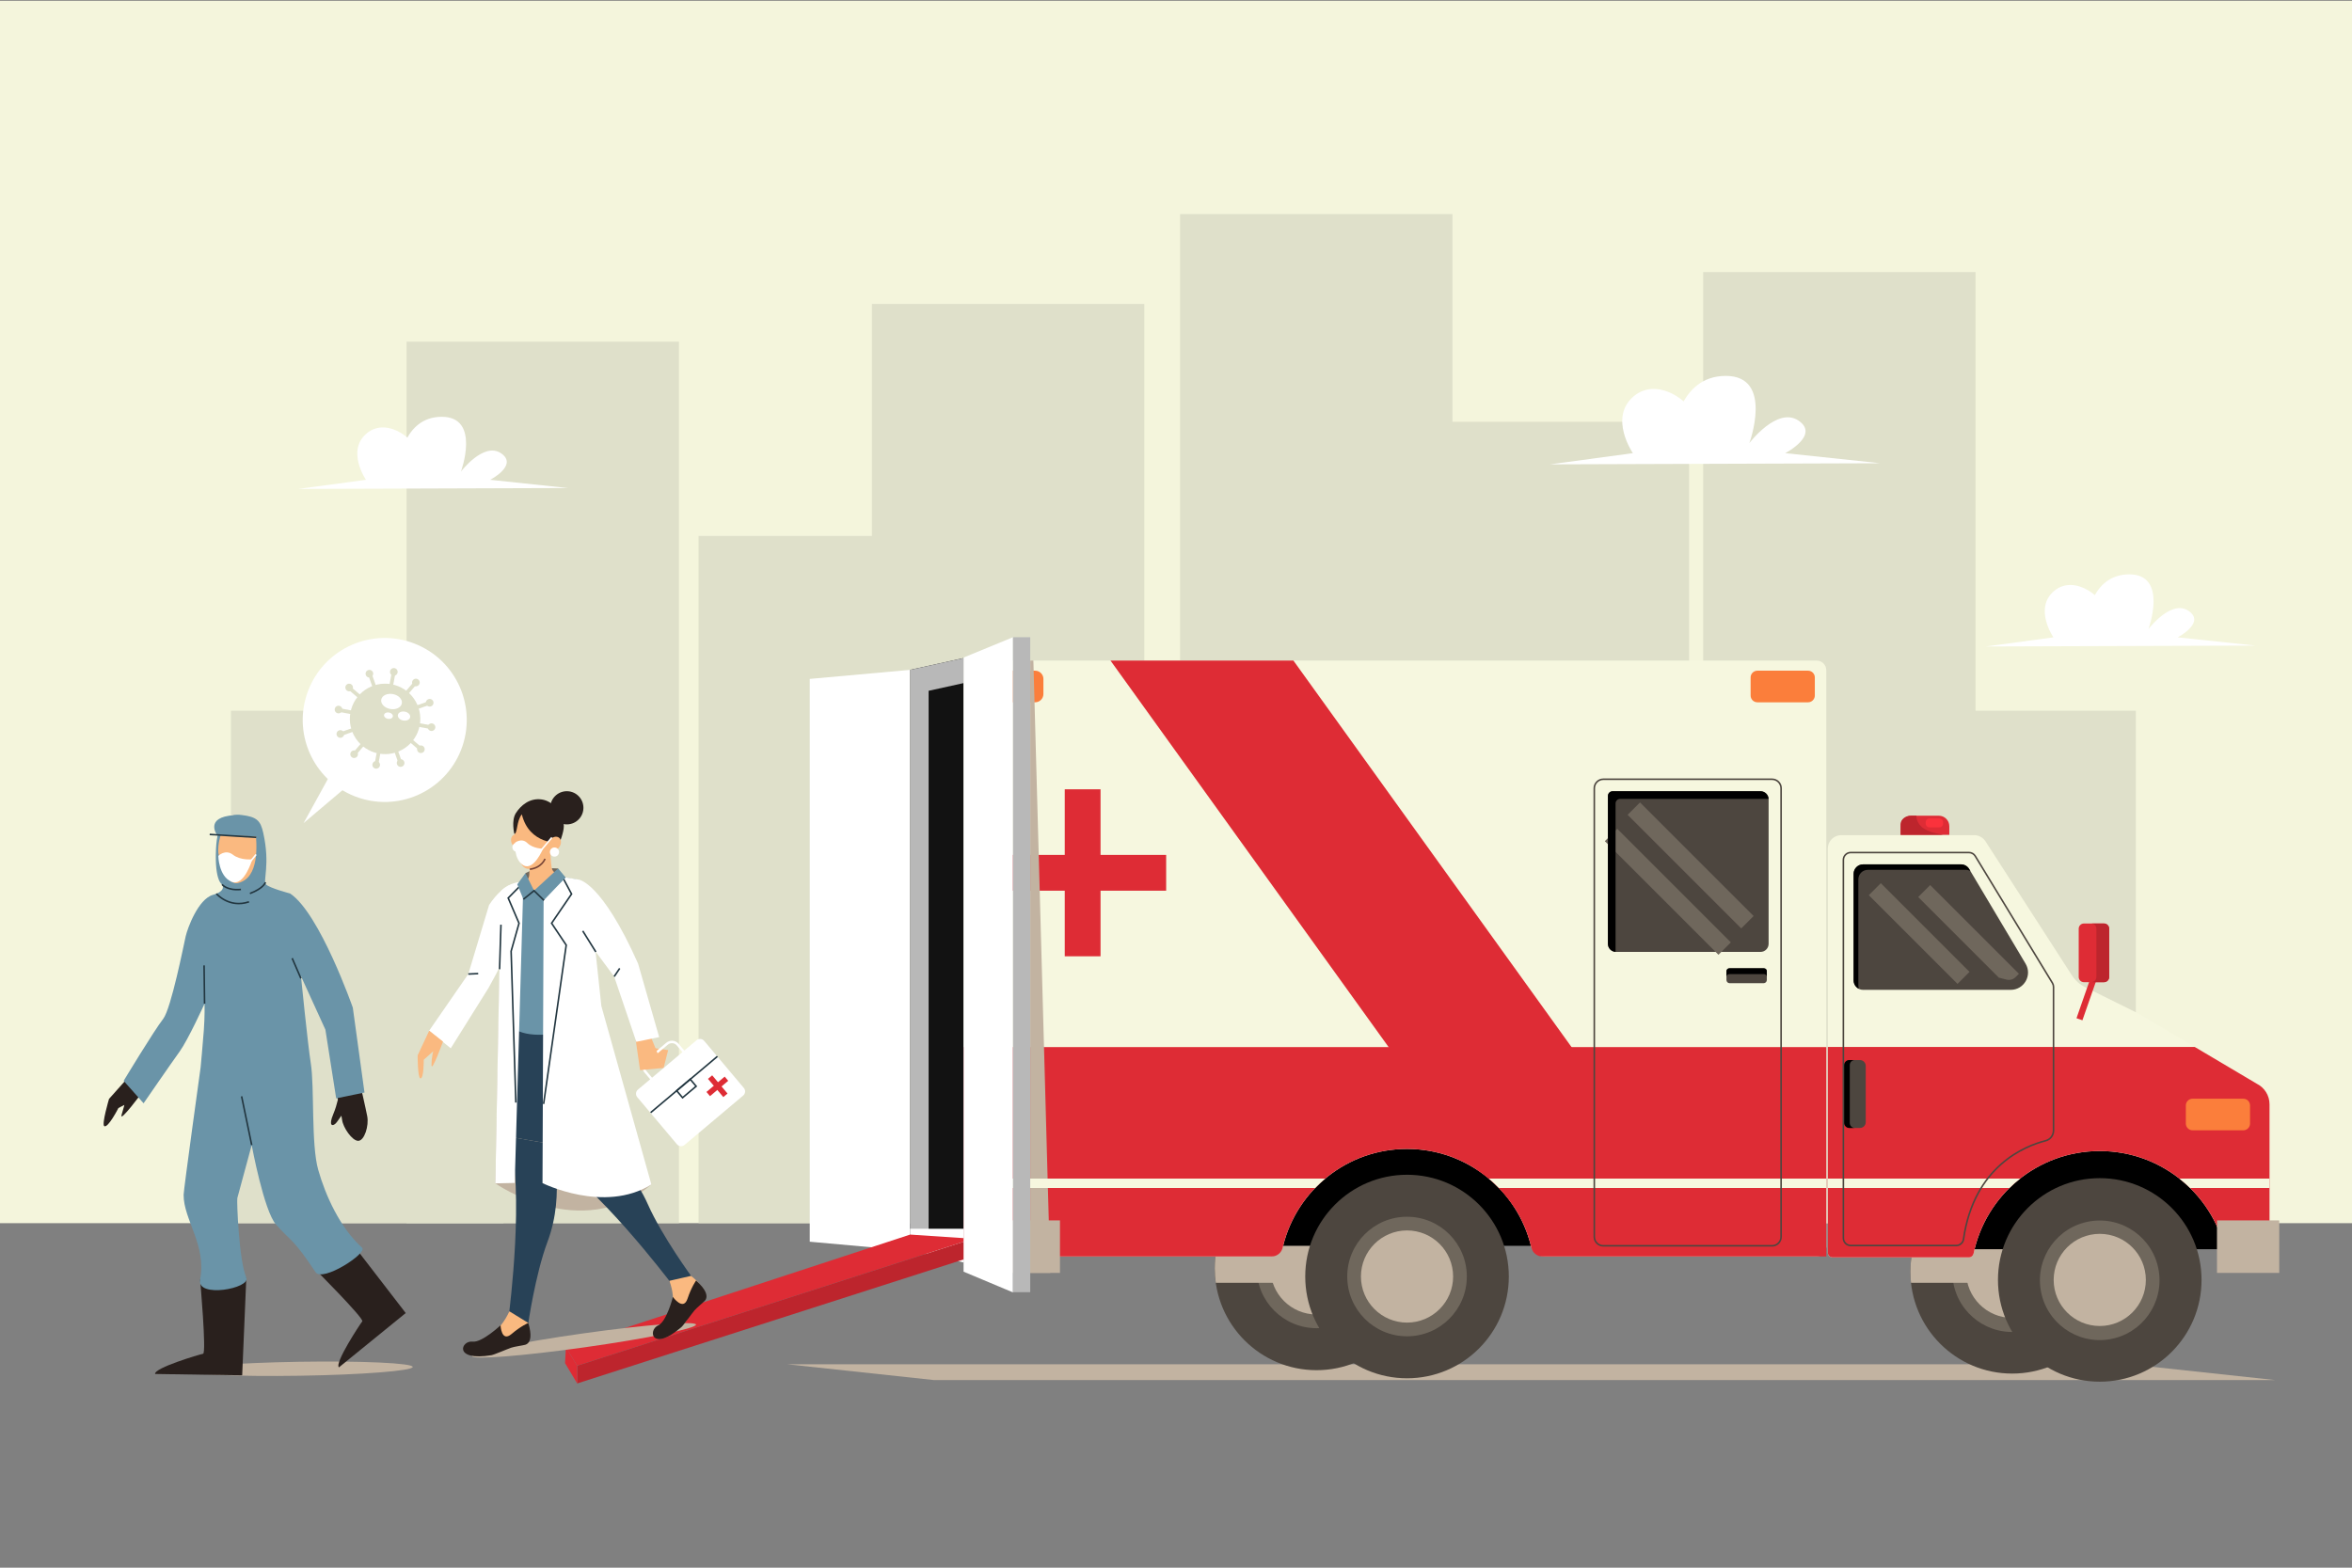 <?xml version="1.0" encoding="utf-8"?>
<!-- Generator: Adobe Illustrator 27.5.0, SVG Export Plug-In . SVG Version: 6.00 Build 0)  -->
<svg version="1.1" xmlns="http://www.w3.org/2000/svg" xmlns:xlink="http://www.w3.org/1999/xlink" x="0px" y="0px"
	 viewBox="0 0 750 500" style="enable-background:new 0 0 750 500;" xml:space="preserve">
<rect x="0" y="0" width="750" height="500" fill="#808080" stroke="none"/>
<g id="BACKGROUND">
	<rect y="0.24" style="fill:#F4F5DC;" width="750" height="389.88"/>
	<g>
		<rect x="543.103" y="86.777" style="fill:#DFE0CA;" width="86.857" height="303.343"/>
		<rect x="594.213" y="226.68" style="fill:#DFE0CA;" width="86.857" height="163.44"/>
		<rect x="73.653" y="226.68" style="fill:#DFE0CA;" width="86.857" height="163.44"/>
		<rect x="451.745" y="134.52" style="fill:#DFE0CA;" width="86.857" height="255.6"/>
		<rect x="376.294" y="68.28" style="fill:#DFE0CA;" width="86.857" height="321.84"/>
		<rect x="278.032" y="96.95" style="fill:#DFE0CA;" width="86.857" height="293.17"/>
		<rect x="129.647" y="108.972" style="fill:#DFE0CA;" width="86.857" height="281.148"/>
		<rect x="222.76" y="170.936" style="fill:#DFE0CA;" width="86.857" height="219.184"/>
	</g>
</g>
<g id="OBJECTS">
	<g>
		<g>
			
				<ellipse transform="matrix(1 -0.016 0.016 1 -7.084 1.613)" style="fill:#C2B3A1;" cx="95.63" cy="436.47" rx="36.076" ry="2.229"/>
		</g>
		<path style="fill:#29201D;" d="M117.098,355.987c-0.604-3.078-2.266-10.26-2.266-10.26l-6.018,1.87
			c-0.233-0.307-0.387-0.502-0.387-0.502s-0.029,0.242-0.092,0.65l-1.209,0.376c0,0,0.278,1.115,0.626,2.591
			c-0.333,1.401-0.806,3.036-1.462,4.591c-1.624,3.848-0.257,4.018,0.769,2.992c0.516-0.516,1.098-1.529,1.808-2.463
			c0.098,0.521,0.177,0.989,0.223,1.352c0.302,2.394,3.173,6.669,5.137,6.669C116.191,363.853,117.702,359.065,117.098,355.987z"/>
		<path style="fill:#29201D;" d="M99.601,403.935c0,0,16.638,16.62,15.919,17.505s-8.964,13.421-7.434,14.663l21.293-17.32
			l-19.041-24.706L99.601,403.935z"/>
		<path style="fill:#29201D;" d="M63.813,408.128c0,0,2.078,23.427,0.944,23.642c-1.133,0.215-15.677,4.514-15.299,6.448
			l27.766,0.43l1.322-31.165L63.813,408.128z"/>
		<path style="fill:#29201D;" d="M41.674,342.739l-6.909,7.747c0,0-2.441,8.217-1.504,8.697c1.229,0.631,4.499-5.784,4.499-5.784
			l1.89-0.99c0,0-0.002,0.224-0.877,3.148c-0.875,2.923,6.745-7.355,6.745-7.355L41.674,342.739z"/>
		<path style="fill:#6A94A8;" d="M70.808,282.073c0,0,1.612,2.042-2.901,3.331c-4.711,1.346-8.092,10.578-8.705,13.254
			c-0.56,2.446-4.623,23.025-7.164,26.293c-3.009,3.869-12.609,19.773-12.609,19.773l6.359,7.164c0,0,8.782-12.755,11.5-16.518
			c2.718-3.764,7.945-15.264,7.945-15.264s0.094,3.985-0.228,8.391c-0.304,4.155-1.026,11.891-1.026,11.891
			s-5.406,38.974-5.422,40.659c-0.072,7.952,7.394,16.096,5.255,27.081c-1.172,6.018,16.237,2.794,14.733-0.645
			c-2.37-5.418-3.075-24.525-2.866-25.362c0.209-0.836,4.585-16.908,4.585-16.908s3.894,21.019,7.759,25.356
			c4.921,5.522,5.501,4.455,12.577,15.152c2.231,3.373,16.739-6.083,14.867-7.773c-7.027-6.344-11.697-16.7-13.997-24.854
			c-2.3-8.155-1.146-26.221-2.365-33.961c-0.98-6.227-3.136-27.809-3.136-27.809l7.794,17.066l3.439,21.923l9.027-1.863
			l-3.725-27.081c0,0-10.531-30.09-19.988-36.395c0,0-6.52-1.719-7.666-2.866c-1.146-1.146,1.433-6.161-0.931-16.585
			c-0.849-3.745-2.006-5.015-6.878-5.588c-4.872-0.573-7.789,2.508-8.167,10.854C68.408,281.07,70.808,282.073,70.808,282.073z"/>
		<path style="fill:#FAB980;" d="M69.617,271.983c0,0,1.98,10.705,6.336,9.636c6.742-1.654,6.016-11.862,5.494-17.062
			c-0.249-2.482-2.524-3.569-5.087-3.905C72.375,260.131,69.268,266.67,69.617,271.983z"/>
		<g>
			<path style="fill:#FFFFFF;" d="M69.617,272.974c0,0,2.233-2.253,4.663-0.365c2.43,1.888,6.168,1.466,6.168,1.466
				s-2.565,8.887-6.657,7.133C69.7,279.454,69.617,272.974,69.617,272.974z"/>
			
				<line style="fill:none;stroke:#FFFFFF;stroke-width:0.5;stroke-miterlimit:10;" x1="81.662" y1="272.533" x2="79.337" y2="275.415"/>
		</g>
		<path style="fill:#6A94A8;" d="M69.25,266.383l14.346,0.43c0,0-1.874-7.241-8.812-6.824
			C64.951,260.58,69.25,266.383,69.25,266.383z"/>
		
			<line style="fill:none;stroke:#223640;stroke-width:0.5;stroke-miterlimit:10;" x1="65.233" y1="320.106" x2="65.076" y2="307.9"/>
		
			<line style="fill:none;stroke:#223640;stroke-width:0.5;stroke-miterlimit:10;" x1="95.954" y1="312.056" x2="93.16" y2="305.608"/>
		
			<line style="fill:none;stroke:#223640;stroke-width:0.5;stroke-miterlimit:10;" x1="80.265" y1="365.214" x2="77.041" y2="349.668"/>
		<path style="fill:none;stroke:#223640;stroke-width:0.5;stroke-miterlimit:10;" d="M70.808,282.073c0,0,1.505,2.042,6.018,1.612"
			/>
		<path style="fill:none;stroke:#223640;stroke-width:0.5;stroke-miterlimit:10;" d="M84.635,281.392c0,0-0.43,1.863-4.943,3.582"/>
		<path style="fill:none;stroke:#223640;stroke-width:0.5;stroke-miterlimit:10;" d="M69.017,285.046c0,0,4.012,4.728,10.388,2.579"
			/>
		
			<line style="fill:none;stroke:#223640;stroke-width:0.5;stroke-miterlimit:10;" x1="81.698" y1="267.064" x2="66.868" y2="266.133"/>
	</g>
	<g>
		<polygon style="fill:#C2B3A1;" points="297.812,440.16 725.492,440.16 678.692,435.12 251.012,435.12 		"/>
		<g>
			<g>
				<circle style="fill:#4D463F;" cx="641.644" cy="405.635" r="32.457"/>
				
					<ellipse transform="matrix(0.987 -0.161 0.161 0.987 -56.978 108.695)" style="fill:#6F675C;" cx="641.644" cy="405.635" rx="19.066" ry="19.066"/>
				<circle style="fill:#C2B3A1;" cx="641.644" cy="405.635" r="14.696"/>
				<circle style="fill:#4D463F;" cx="419.817" cy="404.549" r="32.457"/>
				<circle style="fill:#6F675C;" cx="419.817" cy="404.549" r="19.066"/>
				<circle style="fill:#C2B3A1;" cx="419.817" cy="404.549" r="14.696"/>
				<path style="fill:#C2B3A1;" d="M419.817,372.092c17.926,0,32.457,14.532,32.457,32.457c0,1.559-0.117,3.09-0.329,4.591h-64.256
					c-0.212-1.5-0.329-3.031-0.329-4.591C387.359,386.623,401.891,372.092,419.817,372.092z"/>
				<path style="fill:#C2B3A1;" d="M609.186,405.635c0-17.926,14.532-32.457,32.457-32.457c17.926,0,32.457,14.532,32.457,32.457
					c0,1.185-0.068,2.353-0.191,3.505h-64.532C609.254,407.988,609.186,406.819,609.186,405.635z"/>
				
					<rect x="403.953" y="356.492" transform="matrix(-1 -1.224647e-16 1.224647e-16 -1 906.371 753.831)" width="98.465" height="40.848"/>
				
					<rect x="618.852" y="357.578" transform="matrix(-1 -1.224647e-16 1.224647e-16 -1 1336.168 756.003)" width="98.465" height="40.848"/>
				<path style="fill:#F6F7DF;" d="M582.367,213.787v183.846c0,1.717-1.392,3.109-3.109,3.109h-86.7
					c-2.077,0-3.89-1.411-4.389-3.427c-4.393-17.732-20.409-30.877-39.499-30.877c-19.09,0-35.106,13.145-39.499,30.877
					c-0.499,2.016-2.313,3.427-4.389,3.427h-99.912c-1.717,0-3.109-1.392-3.109-3.109V213.787c0-1.717,1.392-3.109,3.109-3.109
					h274.389C580.975,210.678,582.367,212.07,582.367,213.787z"/>
				<g>
					<g>
						
							<rect x="339.525" y="251.74" transform="matrix(-1 -1.224647e-16 1.224647e-16 -1 690.462 556.74)" style="fill:#DE2C35;" width="11.413" height="53.259"/>
						
							<rect x="339.525" y="251.74" transform="matrix(-1.836970e-16 1 -1 -1.836970e-16 623.601 -66.861)" style="fill:#DE2C35;" width="11.413" height="53.259"/>
					</g>
				</g>
				<path style="fill:#FB7E3B;" d="M314.885,223.992h15.196c1.458,0,2.64-1.182,2.64-2.64v-4.803c0-1.458-1.182-2.64-2.64-2.64
					h-15.196c-1.458,0-2.64,1.182-2.64,2.64v4.803C312.245,222.811,313.427,223.992,314.885,223.992z"/>
				<path style="fill:#DE2C35;" d="M582.367,333.96v66.781h-90.539c-1.697,0-3.135-1.193-3.519-2.846
					c-4.184-18.025-20.341-31.458-39.639-31.458c-19.298,0-35.454,13.433-39.639,31.458c-0.384,1.654-1.821,2.846-3.519,2.846
					H301.76V333.96H582.367z"/>
				
					<rect x="318.144" y="389.232" transform="matrix(-1 -1.224647e-16 1.224647e-16 -1 656.144 795.217)" style="fill:#C2B3A1;" width="19.856" height="16.753"/>
				<g>
					<circle style="fill:#4D463F;" cx="448.67" cy="407.134" r="32.457"/>
					<circle style="fill:#6F675C;" cx="448.67" cy="407.134" r="19.066"/>
					<circle style="fill:#C2B3A1;" cx="448.67" cy="407.134" r="14.696"/>
				</g>
				<circle style="fill:#4D463F;" cx="669.566" cy="408.22" r="32.457"/>
				
					<ellipse transform="matrix(0.987 -0.161 0.161 0.987 -57.03 113.228)" style="fill:#6F675C;" cx="669.566" cy="408.22" rx="19.066" ry="19.066"/>
				<circle style="fill:#C2B3A1;" cx="669.566" cy="408.22" r="14.696"/>
				<path style="fill:#F6F7DF;" d="M587.111,266.374h42.428c1.45,0,2.8,0.736,3.585,1.954l27.564,42.752
					c1.034,1.604,2.484,2.899,4.194,3.746l16.899,8.374l37.849,22.444c2.491,1.234,4.067,3.774,4.067,6.554v48.805h-13.666
					c-3.414-19.26-20.225-33.892-40.465-33.892c-19.819,0-36.351,14.029-40.235,32.695c-0.146,0.704-0.753,1.216-1.471,1.216
					h-43.513c-0.83,0-1.502-0.673-1.502-1.502V323.2v-12.12v-40.44C582.845,268.284,584.755,266.374,587.111,266.374z"/>
				<path style="fill:#DE2C35;" d="M699.852,333.915l19.779,11.728c2.491,1.234,4.067,3.774,4.067,6.554v48.805h-13.666
					c-3.414-19.26-20.225-33.892-40.465-33.892c-19.819,0-36.351,14.029-40.235,32.695c-0.146,0.704-0.753,1.216-1.471,1.216
					h-43.513c-0.83,0-1.502-0.673-1.502-1.502v-65.604H699.852z"/>
				<g>
					<path style="fill:#F6F7DF;" d="M582.845,375.9h61.335c-1.192,0.939-2.335,1.938-3.415,3h-57.92V375.9z"/>
					<path style="fill:#F6F7DF;" d="M723.698,378.9h-25.335c-1.079-1.06-2.214-2.063-3.404-3h28.739V378.9z"/>
				</g>
				
					<rect x="706.944" y="389.232" transform="matrix(-1 -1.224647e-16 1.224647e-16 -1 1433.744 795.217)" style="fill:#C2B3A1;" width="19.856" height="16.753"/>
				<path style="fill:#FB7E3B;" d="M560.392,223.992h16.156c1.193,0,2.16-0.967,2.16-2.16v-5.763c0-1.193-0.967-2.16-2.16-2.16
					h-16.156c-1.193,0-2.16,0.967-2.16,2.16v5.763C558.232,223.025,559.199,223.992,560.392,223.992z"/>
				<path style="fill:#FB7E3B;" d="M699.176,360.501h16.156c1.193,0,2.16-0.967,2.16-2.16v-5.763c0-1.193-0.967-2.16-2.16-2.16
					h-16.156c-1.193,0-2.16,0.967-2.16,2.16v5.763C697.016,359.534,697.983,360.501,699.176,360.501z"/>
				<path style="fill:none;stroke:#4D463F;stroke-width:0.5;stroke-miterlimit:10;" d="M629.863,273.037l24.618,40.5
					c0.224,0.368,0.342,0.791,0.342,1.222v45.808c0,1.538-1.036,2.885-2.528,3.261c-6.374,1.606-22.83,7.985-26.178,31.413
					c-0.165,1.152-1.159,2.006-2.323,2.006h-33.632c-1.299,0-2.353-1.053-2.353-2.353V274.259c0-1.299,1.053-2.353,2.353-2.353
					h37.69C628.674,271.906,629.436,272.335,629.863,273.037z"/>
				<path style="fill:#4D463F;" d="M588.068,339.953v17.946c0,1.027,0.833,1.86,1.86,1.86h3.157c1.027,0,1.86-0.833,1.86-1.86
					v-17.946c0-1.027-0.833-1.86-1.86-1.86h-3.157C588.9,338.093,588.068,338.925,588.068,339.953z"/>
				<g>
					<path style="fill:#4D463F;" d="M625.325,275.681h-31.227c-1.672,0-3.027,1.355-3.027,3.027v33.968
						c0,1.672,1.355,3.027,3.027,3.027h47.068c4.283,0,6.934-4.665,4.743-8.345l-17.984-30.199
						C627.38,276.243,626.392,275.681,625.325,275.681z"/>
					<g>
						<defs>
							<path id="SVGID_1_" d="M625.325,275.681h-31.227c-1.672,0-3.027,1.355-3.027,3.027v33.968c0,1.672,1.355,3.027,3.027,3.027
								h47.068c4.283,0,6.934-4.665,4.743-8.345l-17.984-30.199C627.38,276.243,626.392,275.681,625.325,275.681z"/>
						</defs>
						<clipPath id="SVGID_00000080888238831946181660000002450273447915282074_">
							<use xlink:href="#SVGID_1_"  style="overflow:visible;"/>
						</clipPath>
						
							<rect x="608.312" y="262.82" transform="matrix(-0.707 0.707 -0.707 -0.707 1253.023 74.808)" style="clip-path:url(#SVGID_00000080888238831946181660000002450273447915282074_);fill:#6F675C;" width="5.412" height="68.187"/>
						
							<rect x="623.815" y="263.17" transform="matrix(-0.707 0.707 -0.707 -0.707 1279.734 64.442)" style="clip-path:url(#SVGID_00000080888238831946181660000002450273447915282074_);fill:#6F675C;" width="5.412" height="68.187"/>
					</g>
					<path d="M594.098,275.681h31.227c1.067,0,2.055,0.562,2.601,1.478l0.39,0.655c-0.445-0.249-0.951-0.388-1.479-0.388H595.61
						c-1.672,0-3.027,1.355-3.027,3.027v33.968c0,0.335,0.067,0.651,0.168,0.952c-0.992-0.497-1.68-1.512-1.68-2.698v-33.968
						C591.071,277.036,592.426,275.681,594.098,275.681z"/>
				</g>
				<path d="M589.851,339.696v18.46c0,0.885,0.718,1.603,1.603,1.603h-1.784c-0.885,0-1.603-0.718-1.603-1.603v-18.46
					c0-0.885,0.718-1.603,1.603-1.603h1.784C590.569,338.093,589.851,338.81,589.851,339.696z"/>
				<path style="fill:#DE2C35;" d="M412.433,210.678l106.683,148.278l-36.265,26.092c-3.088-4.771-7.151-8.851-11.902-11.966
					L354.104,210.678H412.433z"/>
				<polygon style="fill:#C2B3A1;" points="328.519,210.676 328.524,405.981 334.892,405.981 329.522,210.679 				"/>
				<g>
					<path style="fill:#F6F7DF;" d="M419.367,378.9h-99.235v-3h102.463C421.467,376.843,420.387,377.842,419.367,378.9z"/>
					<path style="fill:#F6F7DF;" d="M582.367,375.9v3H477.972c-1.02-1.058-2.1-2.057-3.228-3H582.367z"/>
				</g>
				<g>
					<polygon style="fill:#121212;" points="290.223,398.918 307.29,402.679 307.29,209.886 290.223,213.647 					"/>
					<polygon style="fill:#FFFFFF;" points="290.204,398.918 258.212,396.032 258.212,216.533 290.204,213.647 					"/>
					<polygon style="fill:#B8B8B8;" points="307.29,209.886 307.29,217.861 296.115,220.324 296.115,400.216 290.223,398.918 
						290.223,213.647 					"/>
					<polygon style="fill:#FFFFFF;" points="307.29,391.908 307.29,402.679 290.223,398.918 290.223,391.908 					"/>
					<g>
						<polygon style="fill:#DE2C35;" points="310.232,395.1 290.223,393.758 180.452,429.72 184.052,435.6 						"/>
						<polygon style="fill:#BD252D;" points="310.232,400.74 184.052,441.24 184.052,435.6 310.232,395.1 						"/>
					</g>
					<polygon style="fill:#FFFFFF;" points="307.262,405.589 323.02,412.201 323.02,203.238 307.262,209.719 					"/>
					
						<rect x="323.02" y="203.238" transform="matrix(-1 -1.224647e-16 1.224647e-16 -1 651.539 615.374)" style="fill:#B8B8B8;" width="5.499" height="208.897"/>
				</g>
			</g>
			<g>
				<path style="fill:none;stroke:#4D463F;stroke-width:0.5;stroke-miterlimit:10;" d="M511.266,397.34h53.808
					c1.591,0,2.88-1.289,2.88-2.88V251.414c0-1.591-1.289-2.88-2.88-2.88h-53.808c-1.591,0-2.88,1.289-2.88,2.88V394.46
					C508.385,396.05,509.675,397.34,511.266,397.34z"/>
				<g>
					<path style="fill:#4D463F;" d="M515.309,303.603h46.083c1.425,0,2.58-1.155,2.58-2.58v-46.083c0-1.425-1.155-2.58-2.58-2.58
						h-47.043c-0.895,0-1.62,0.725-1.62,1.62v47.043C512.729,302.448,513.884,303.603,515.309,303.603z"/>
					<g>
						<defs>
							<path id="SVGID_00000137847704854080564540000001744873898518595765_" d="M515.309,303.603h46.083
								c1.425,0,2.58-1.155,2.58-2.58v-46.083c0-1.425-1.155-2.58-2.58-2.58h-47.133c-0.845,0-1.53,0.685-1.53,1.53v47.133
								C512.729,302.448,513.884,303.603,515.309,303.603z"/>
						</defs>
						<clipPath id="SVGID_00000036947159408629294540000007640850199125789113_">
							<use xlink:href="#SVGID_00000137847704854080564540000001744873898518595765_"  style="overflow:visible;"/>
						</clipPath>
						
							<rect x="526.277" y="246.525" transform="matrix(-0.707 0.707 -0.707 -0.707 1102.428 106.901)" style="clip-path:url(#SVGID_00000036947159408629294540000007640850199125789113_);fill:#6F675C;" width="5.594" height="70.491"/>
						
							<rect x="537.018" y="234.128" transform="matrix(-0.707 0.707 -0.707 -0.707 1117.283 90.901)" style="clip-path:url(#SVGID_00000036947159408629294540000007640850199125789113_);fill:#6F675C;" width="5.594" height="85.439"/>
					</g>
					<path d="M561.385,252.361c1.381,0,2.5,1.086,2.572,2.45c-0.046-0.002-0.09-0.014-0.137-0.014h-47.213
						c-0.797,0-1.443,0.646-1.443,1.444v47.213c0,0.047,0.011,0.09,0.014,0.137c-1.363-0.073-2.449-1.191-2.449-2.572v-47.213
						c0-0.797,0.646-1.443,1.443-1.443H561.385z"/>
				</g>
				<g>
					<path style="fill:#4D463F;" d="M551.547,313.583h10.835c0.563,0,1.02-0.457,1.02-1.02v-2.717c0-0.563-0.457-1.02-1.02-1.02
						h-10.835c-0.563,0-1.02,0.457-1.02,1.02v2.717C550.527,313.126,550.984,313.583,551.547,313.583z"/>
					<path d="M551.406,308.826h11.117c0.486,0,0.879,0.394,0.879,0.879v1.862c0-0.486-0.394-0.879-0.879-0.879h-11.117
						c-0.485,0-0.879,0.393-0.879,0.879v-1.862C550.527,309.219,550.921,308.826,551.406,308.826z"/>
				</g>
			</g>
			<path style="fill:#DE2C35;" d="M664.517,313.26h6.39c0.92,0,1.665-0.745,1.665-1.665v-15.39c0-0.92-0.745-1.665-1.665-1.665
				h-6.39c-0.919,0-1.665,0.745-1.665,1.665v15.39C662.852,312.515,663.597,313.26,664.517,313.26z"/>
			
				<line style="fill:none;stroke:#DE2C35;stroke-width:2;stroke-miterlimit:10;" x1="668.972" y1="308.22" x2="663.092" y2="325.08"/>
			<path style="fill:#BD252D;" d="M668.492,311.595v-15.39c0-0.919-0.745-1.665-1.665-1.665h4.08c0.92,0,1.665,0.745,1.665,1.665
				v15.39c0,0.919-0.745,1.665-1.665,1.665h-4.08C667.746,313.26,668.492,312.514,668.492,311.595z"/>
		</g>
		<g>
			<path style="fill:#DE2C35;" d="M609.427,260.16h8.807c1.856,0,3.36,1.504,3.36,3.36v2.732h-15.527v-2.732
				C606.067,261.664,607.571,260.16,609.427,260.16z"/>
			<path style="fill:#FA323C;" d="M615.247,263.879h3.184c0.649,0,1.175-0.526,1.175-1.175v-0.507c0-0.649-0.526-1.175-1.175-1.175
				h-3.184c-0.649,0-1.175,0.526-1.175,1.175v0.507C614.072,263.353,614.598,263.879,615.247,263.879z"/>
			<path style="fill:#BD252D;" d="M606.067,266.252v-3.406c0-1.483,1.504-2.686,3.36-2.686h1.684
				c0.015,0.859,0.208,1.785,0.883,2.71c1.84,2.52,5.647,2.863,7.578,3.382H606.067z"/>
		</g>
		<polygon style="fill:#DE2C35;" points="184.052,435.6 184.052,441.24 180.182,434.76 180.452,429.72 		"/>
	</g>
	<g>
		<g>
			<polygon style="fill:#FAB980;" points="211.601,340.642 213.055,334.93 208.661,334.276 			"/>
			<g>
				<path style="fill:#FFFFFF;" d="M218.278,365.171l18.71-15.759c0.722-0.608,0.815-1.687,0.206-2.409l-12.659-15.03
					c-0.608-0.722-1.687-0.815-2.41-0.206l-18.71,15.759c-0.722,0.608-0.815,1.687-0.206,2.41l12.659,15.03
					C216.477,365.687,217.555,365.78,218.278,365.171z"/>
				<path style="fill:#FFFFFF;" d="M209.598,346.926l-4.085-4.849c-0.989-1.175-0.839-2.936,0.336-3.925l6.625-5.58
					c1.175-0.989,2.936-0.839,3.925,0.336l4.085,4.849c0.989,1.175,0.839,2.936-0.336,3.926l-6.625,5.58
					C212.348,348.252,210.588,348.1,209.598,346.926z M206.356,338.753c-0.843,0.71-0.951,1.974-0.241,2.817l4.085,4.85
					c0.71,0.843,1.974,0.952,2.817,0.242l6.625-5.58c0.843-0.71,0.952-1.974,0.241-2.817l-4.085-4.85
					c-0.71-0.843-1.974-0.952-2.818-0.241L206.356,338.753z"/>
				<g>
					
						<rect x="227.963" y="342.732" transform="matrix(-0.765 0.644 -0.644 -0.765 627.103 464.158)" style="fill:#DE2C35;" width="1.753" height="7.596"/>
					
						<rect x="227.963" y="342.732" transform="matrix(0.644 0.765 -0.765 0.644 346.467 -51.734)" style="fill:#DE2C35;" width="1.753" height="7.596"/>
				</g>
				
					<line style="fill:none;stroke:#223640;stroke-width:0.5;stroke-miterlimit:10;" x1="228.769" y1="336.926" x2="207.479" y2="354.857"/>
				
					<rect x="216.009" y="345.792" transform="matrix(-0.765 0.644 -0.644 -0.765 609.922 471.878)" style="fill:none;stroke:#223640;stroke-width:0.5;stroke-miterlimit:10;" width="5.661" height="2.925"/>
			</g>
			<polygon style="fill:#FAB980;" points="202.735,331.806 204.101,341.309 211.605,340.606 207.378,330.312 			"/>
			<path style="fill:#FFFFFF;" d="M166.739,282.096c0,0,3.149,7.974-10.937,32.968l-12.065,19.278l-6.896-5.606l12.49-18.074
				l6.611-21.966C155.941,288.697,161.164,280.036,166.739,282.096z"/>
			
				<line style="fill:none;stroke:#223640;stroke-width:0.5;stroke-miterlimit:10;" x1="149.331" y1="310.662" x2="152.486" y2="310.522"/>
			<path style="fill:#C2B3A1;" d="M159.727,290.794l-1.777,86.63c0,0,27.331,19.279,49.758,0.359L159.727,290.794z"/>
			<path style="fill:#C2B3A1;" d="M150.491,432.526c0.172,1.219,16.305-0.046,36.035-2.825c19.73-2.779,35.585-6.02,35.413-7.239
				c-0.172-1.219-16.305,0.046-36.035,2.825C166.174,428.067,150.319,431.308,150.491,432.526z"/>
			<path style="fill:#284257;" d="M185.617,361.084c0,0,14.144,7.596,20.986,23.046c4.563,10.303,14.221,23.427,14.221,23.427
				l-7.073,1.369c0,0-24.21-32.024-39.468-40.051L185.617,361.084z"/>
			<path style="fill:#FAB980;" d="M220.359,406.93c0,0,4.985,3.678,3.46,5.971c-1.526,2.293-2.907,2.871-3.29,4.213
				c-1.406,4.919-2.377,5.997-6.857,6.758c-8.153,1.384,4.683-1.748-0.212-15.368L220.359,406.93z"/>
			<path style="fill:#6A94A8;" d="M186.995,316.497c0,0,3.446,28.067,2.339,46.621l-12.232,6.287c0,0-4.4-18.814-6.645-45.163
				L186.995,316.497z"/>
			<path style="fill:#284257;" d="M175.739,364.879c0,0,4.785,15.325-1.143,31.149c-3.953,10.552-6.241,26.686-6.241,26.686
				l-6.009-3.973c0,0,5.125-39.817-0.155-56.23L175.739,364.879z"/>
			<path style="fill:#FAB980;" d="M168.462,421.939c0,0,0.986,6.116-1.708,6.685c-2.694,0.57-4.086,0.016-5.299,0.706
				c-4.447,2.529-7.373,3.712-9.964,2.037c-6.944-4.49,4.905,0.02,10.942-13.134L168.462,421.939z"/>
			<path style="fill:#29201D;" d="M168.462,421.939c0,0-2.34,0.973-5.342,3.53c-3.274,2.788-3.505-2.774-3.505-2.774
				s-5.94,5.569-8.891,5.203c-3.732-0.462-6.268,6.341,5.989,4.32c0.884-0.146,4.803-1.856,6.304-2.383
				c1.02-0.358,3.705-0.71,4.511-0.945c0.312-0.091,0.596-0.255,0.821-0.49C169.091,427.626,169.667,426.026,168.462,421.939z"/>
			<path style="fill:#29201D;" d="M221.973,408.411c0,0-1.496,2.046-2.736,5.789c-1.353,4.082-4.661-0.551-4.661-0.551
				s-1.964,7.84-4.677,9.058c-3.43,1.541-2.069,8.672,7.361,0.587c0.68-0.583,3.143-4.078,4.154-5.307
				c0.687-0.835,2.799-2.529,3.367-3.148c0.22-0.24,0.377-0.527,0.447-0.845C225.46,412.947,225.123,411.28,221.973,408.411z"/>
			<path style="fill:#284257;" d="M162.192,362.511l2.04-38.571l13.973,2.676c0,0,1.378,32.779-2.465,38.264L162.192,362.511z"/>
			<path style="fill:#6F675C;" d="M168.845,277.855l-1.291,0.634l0.125,2.911c0,0,1.287-0.903,1.28-0.972
				C168.951,280.358,168.845,277.855,168.845,277.855z"/>
			<polygon style="fill:#6F675C;" points="175.979,276.914 177.974,276.995 177.344,279.871 175.348,278.103 			"/>
			<path style="fill:#FAB980;" d="M162.942,282.565c0,0,2.401-0.335,4.081-1.064c0.985-0.427,1.652-1.366,1.743-2.436
				c0.222-2.616,0.329-5.307-0.586-7.256l8.13-13.75c0,0-1.488,11.433-0.405,18.636c0.353,2.347,3.959,2.871,4.806,3.267
				c1.83,0.855-0.076,0.895,3.357,0.978c0,0-6.481,11.039-15.635,6.545c-0.039-0.018-0.078-0.038-0.115-0.059
				C166.481,286.499,164.663,284.952,162.942,282.565z"/>
			<path style="fill:#FAB980;" d="M163.033,268.567c-0.268-1.107,0.202-2.17,1.048-2.375c0.847-0.205,1.75,0.527,2.017,1.634
				c0.268,1.107-0.202,2.17-1.048,2.375C164.204,270.406,163.3,269.674,163.033,268.567z"/>
			<path style="fill:#FFFFFF;" d="M166.285,269.952c0.149,0.795-0.375,1.56-1.17,1.709c-0.795,0.149-1.56-0.375-1.709-1.17
				c-0.149-0.795,0.375-1.56,1.17-1.709S166.136,269.157,166.285,269.952z"/>
			<path style="fill:#FAB980;" d="M164.063,265.318c0,0,0.267,12.135,4.639,11.799c6.767-0.52,9.138-10.192,9.441-15.51
				c0.145-2.538-1.429-4.874-3.851-5.646C170.525,254.761,164.72,258.793,164.063,265.318z"/>
			<path style="fill:#29201D;" d="M164.507,259.317c1.541-2.406,4.396-4.912,8.283-4.33c3.887,0.582,7,4.882,7.001,8.543
				c0,1.905-1.366,5.303-1.366,5.303s-9.646,0.657-12.021-9.101c-1.738,2.126-1.361,6.138-2.389,6.237
				C164.013,265.97,162.966,261.724,164.507,259.317z"/>
			<path style="fill:#FAB980;" d="M178.267,270.275c-0.824,1.087-2.165,1.457-2.997,0.827c-0.831-0.63-0.837-2.022-0.013-3.109
				c0.824-1.087,2.165-1.457,2.997-0.827C179.085,267.796,179.091,269.188,178.267,270.275z"/>
			<path style="fill:#FFFFFF;" d="M178.25,271.483c0.149,0.795-0.375,1.56-1.17,1.709c-0.795,0.149-1.56-0.375-1.709-1.17
				c-0.149-0.795,0.375-1.56,1.17-1.709C177.336,270.164,178.101,270.688,178.25,271.483z"/>
			<path style="fill:#6A94A8;" d="M162.467,291.285c0.174-0.922-0.326-8.43-0.32-8.432c0.801-0.374,0.966-0.366,1.827-0.568
				c0.89-0.21,2.992-1.916,3.043-0.906c0.006,0.124,3.278,2.694,3.278,2.694l8.786-4.657c2.048,1.019,5.769,0.782,5.623,1.663
				c-1.88,11.382,1.197,14.845,0.592,20.81c0,0,0.769,12.12,3.002,16.7c5.693,11.679-29.645,16.692-26.184,4
				c2.186-8.021,1.125-12.349-0.423-16.234C158.818,299.144,161.749,295.09,162.467,291.285z"/>
			<path style="fill:none;stroke:#784536;stroke-width:0.5;stroke-miterlimit:10;" d="M173.796,273.921c0,0-1.019,2.85-4.843,3.313"
				/>
			
				<ellipse transform="matrix(0.685 -0.729 0.729 0.685 -130.857 212.786)" style="fill:#29201D;" cx="180.634" cy="257.714" rx="5.289" ry="5.289"/>
			<path style="fill:#FFFFFF;" d="M184.515,280.543c0,0,7.299,0.6,18.962,26.813l6.718,23.426l-7.29,1.49l-7.06-20.804
				l-13.69-18.406C182.155,293.062,179.537,283.789,184.515,280.543z"/>
			
				<line style="fill:none;stroke:#223640;stroke-width:0.5;stroke-miterlimit:10;" x1="195.845" y1="311.468" x2="197.614" y2="308.851"/>
			<path style="fill:#FFFFFF;" d="M189.327,298.056l2.428,22.79l15.953,56.936c-15.058,9.377-34.715-0.439-34.715-0.439
				l0.356-90.776l7.012-6.719l4.154,0.694L189.327,298.056z"/>
			<path style="fill:#FFFFFF;" d="M164.255,268.755c0,0,2.07-1.665,3.915,0.135c1.845,1.8,4.995,1.8,4.995,1.8
				s-2.97,7.155-6.21,5.31S164.255,268.755,164.255,268.755z"/>
			
				<line style="fill:none;stroke:#FFFFFF;stroke-width:0.5;stroke-miterlimit:10;" x1="175.97" y1="267.115" x2="172.115" y2="271.7"/>
		</g>
		<path style="fill:#FFFFFF;" d="M166.813,284.524l-2.678,92.764l-6.184,0.136l1.416-74.719l0.27-18.395c0,0,1.975-2.546,6.21-3.016
			L166.813,284.524z"/>
		<path style="fill:#FAB980;" d="M136.868,328.733l-3.696,7.869c0,0,0.003,7.179,0.87,7.341c1.137,0.213,1.086-5.942,1.086-5.942
			l3.031-2.717c0,0-0.554,1.877-0.559,4.433c-0.004,2.556,3.658-7.515,3.658-7.515L136.868,328.733z"/>
		<polyline style="fill:none;stroke:#223640;stroke-width:0.5;stroke-miterlimit:10;" points="173.346,352.095 180.556,301.431 
			175.89,294.453 182.258,285.133 179.508,279.981 		"/>
		<polyline style="fill:none;stroke:#223640;stroke-width:0.5;stroke-miterlimit:10;" points="164.494,351.658 162.985,303.381 
			165.509,294.465 162.051,286.413 167.016,281.378 		"/>
		
			<line style="fill:none;stroke:#223640;stroke-width:0.5;stroke-miterlimit:10;" x1="189.993" y1="303.601" x2="185.825" y2="296.909"/>
		
			<line style="fill:none;stroke:#223640;stroke-width:0.5;stroke-miterlimit:10;" x1="159.304" y1="309.129" x2="159.745" y2="294.923"/>
		<polygon style="fill:#6A94A8;" points="167.553,278.489 170.294,284.072 166.898,286.821 164.946,282.054 		"/>
		<polygon style="fill:#6A94A8;" points="177.974,276.995 170.294,284.072 172.589,287.996 180.361,279.849 		"/>
		<polyline style="fill:none;stroke:#223640;stroke-width:0.5;stroke-miterlimit:10;" points="173.464,287.177 170.294,284.072 
			166.898,286.821 		"/>
	</g>
	<path style="fill:#FFFFFF;" d="M533.545,138.817c0,0,1.429-18.929,16.786-18.929c15.358,0,7.5,21.429,7.5,21.429
		s8.929-11.786,15.715-7.143c6.786,4.643-4.286,10.357-4.286,10.357l30.358,3.214l-105.36,0.357l26.429-3.572
		c0,0-7.857-11.429,0.357-18.215c8.215-6.786,20.358,3.214,20.715,9.643"/>
	<path style="fill:#FFFFFF;" d="M127.181,148.37c0,0,1.165-15.436,13.689-15.436c12.524,0,6.116,17.475,6.116,17.475
		s7.281-9.611,12.815-5.825c5.534,3.786-3.495,8.446-3.495,8.446l24.757,2.621l-85.92,0.291l21.553-2.912
		c0,0-6.408-9.32,0.291-14.854c6.699-5.534,16.601,2.621,16.893,7.864"/>
	<path style="fill:#FFFFFF;" d="M665.275,198.62c0,0,1.165-15.436,13.689-15.436c12.524,0,6.116,17.475,6.116,17.475
		s7.281-9.611,12.815-5.825c5.534,3.786-3.495,8.446-3.495,8.446l24.757,2.621l-85.92,0.291l21.553-2.913
		c0,0-6.408-9.32,0.291-14.854c6.699-5.534,16.602,2.621,16.893,7.864"/>
	<g>
		<g>
			
				<ellipse transform="matrix(0.365 -0.931 0.931 0.365 -135.849 260.043)" style="fill:#FFFFFF;" cx="122.68" cy="229.595" rx="26.149" ry="26.149"/>
			<polygon style="fill:#FFFFFF;" points="109.793,238.926 96.813,262.514 119.231,243.539 			"/>
		</g>
		<g>
			<path style="fill:#DFE0CA;" d="M133.842,231.34c-1.134,6.101-6.998,10.127-13.099,8.993c-6.1-1.134-10.127-6.998-8.993-13.099
				c1.134-6.101,6.998-10.127,13.099-8.993C130.949,219.375,134.975,225.24,133.842,231.34z"/>
			<g>
				<path style="fill:#DFE0CA;" d="M126.78,214.514c-0.123,0.661-0.759,1.098-1.42,0.975c-0.661-0.123-1.098-0.759-0.975-1.42
					c0.123-0.661,0.759-1.098,1.42-0.975C126.467,213.217,126.903,213.853,126.78,214.514z"/>
				<g>
					
						<rect x="122.248" y="216.57" transform="matrix(0.183 -0.983 0.983 0.183 -111.338 300.388)" style="fill:#DFE0CA;" width="5.527" height="1.184"/>
				</g>
			</g>
			<g>
				<path style="fill:#DFE0CA;" d="M118.942,214.466c0.224,0.634-0.108,1.33-0.742,1.554s-1.33-0.108-1.554-0.742
					c-0.224-0.634,0.108-1.33,0.742-1.554C118.022,213.5,118.718,213.832,118.942,214.466z"/>
				<g>
					
						<rect x="118.143" y="214.88" transform="matrix(0.943 -0.334 0.334 0.943 -65.779 52.049)" style="fill:#DFE0CA;" width="1.183" height="5.527"/>
				</g>
			</g>
			<g>
				<path style="fill:#DFE0CA;" d="M112.13,218.344c0.511,0.437,0.571,1.206,0.134,1.717c-0.437,0.511-1.206,0.571-1.717,0.134
					c-0.511-0.437-0.571-1.206-0.134-1.717C110.85,217.967,111.618,217.907,112.13,218.344z"/>
				<g>
					
						<rect x="112.947" y="218.437" transform="matrix(0.65 -0.76 0.76 0.65 -128.373 163.763)" style="fill:#DFE0CA;" width="1.184" height="5.526"/>
				</g>
			</g>
			<g>
				<path style="fill:#DFE0CA;" d="M108.169,225.108c0.661,0.123,1.098,0.759,0.975,1.42c-0.123,0.661-0.759,1.098-1.42,0.975
					c-0.661-0.123-1.098-0.759-0.975-1.42C106.872,225.422,107.508,224.985,108.169,225.108z"/>
				<g>
					
						<rect x="110.226" y="224.113" transform="matrix(0.183 -0.983 0.983 0.183 -132.487 294.377)" style="fill:#DFE0CA;" width="1.184" height="5.526"/>
				</g>
			</g>
			<g>
				<path style="fill:#DFE0CA;" d="M108.122,232.947c0.634-0.224,1.33,0.108,1.555,0.742c0.224,0.634-0.108,1.33-0.742,1.555
					c-0.634,0.224-1.33-0.108-1.554-0.742C107.155,233.867,107.487,233.171,108.122,232.947z"/>
				<g>
					
						<rect x="108.536" y="232.561" transform="matrix(0.943 -0.333 0.333 0.943 -71.331 50.412)" style="fill:#DFE0CA;" width="5.526" height="1.184"/>
				</g>
			</g>
			<g>
				<path style="fill:#DFE0CA;" d="M111.999,239.759c0.437-0.511,1.206-0.571,1.717-0.134c0.511,0.437,0.572,1.206,0.134,1.717
					c-0.437,0.511-1.206,0.571-1.717,0.134C111.622,241.039,111.562,240.27,111.999,239.759z"/>
				<g>
					
						<rect x="112.092" y="237.757" transform="matrix(0.65 -0.76 0.76 0.65 -140.918 170.658)" style="fill:#DFE0CA;" width="5.526" height="1.183"/>
				</g>
			</g>
			<g>
				<path style="fill:#DFE0CA;" d="M118.764,243.719c0.123-0.661,0.759-1.098,1.42-0.975c0.661,0.123,1.098,0.759,0.975,1.42
					c-0.123,0.661-0.759,1.098-1.42,0.975C119.077,245.016,118.641,244.38,118.764,243.719z"/>
				<g>
					
						<rect x="117.769" y="240.479" transform="matrix(0.183 -0.983 0.983 0.183 -138.505 315.523)" style="fill:#DFE0CA;" width="5.526" height="1.184"/>
				</g>
			</g>
			<g>
				<path style="fill:#DFE0CA;" d="M126.602,243.767c-0.224-0.634,0.108-1.33,0.742-1.554c0.634-0.224,1.33,0.108,1.554,0.742
					c0.224,0.634-0.108,1.33-0.742,1.554C127.522,244.734,126.826,244.401,126.602,243.767z"/>
				<g>
					
						<rect x="126.217" y="237.826" transform="matrix(0.943 -0.333 0.333 0.943 -72.967 56.054)" style="fill:#DFE0CA;" width="1.183" height="5.527"/>
				</g>
			</g>
			<g>
				<path style="fill:#DFE0CA;" d="M133.414,239.889c-0.511-0.437-0.572-1.206-0.134-1.717c0.437-0.511,1.206-0.571,1.717-0.134
					c0.511,0.437,0.571,1.206,0.134,1.717C134.694,240.266,133.926,240.326,133.414,239.889z"/>
				<g>
					
						<rect x="131.412" y="234.271" transform="matrix(0.65 -0.76 0.76 0.65 -133.936 183.315)" style="fill:#DFE0CA;" width="1.184" height="5.526"/>
				</g>
			</g>
			<g>
				<path style="fill:#DFE0CA;" d="M137.375,233.125c-0.661-0.123-1.098-0.759-0.975-1.42c0.123-0.661,0.759-1.098,1.42-0.975
					c0.661,0.123,1.098,0.759,0.975,1.42C138.672,232.811,138.036,233.248,137.375,233.125z"/>
				<g>
					
						<rect x="134.134" y="228.594" transform="matrix(0.183 -0.983 0.983 0.183 -117.353 321.54)" style="fill:#DFE0CA;" width="1.184" height="5.526"/>
				</g>
			</g>
			<g>
				<path style="fill:#DFE0CA;" d="M137.422,225.286c-0.634,0.224-1.33-0.108-1.554-0.742c-0.224-0.634,0.108-1.33,0.742-1.554
					c0.634-0.224,1.33,0.108,1.555,0.742S138.057,225.062,137.422,225.286z"/>
				<g>
					
						<rect x="131.482" y="224.487" transform="matrix(0.943 -0.333 0.333 0.943 -67.335 57.603)" style="fill:#DFE0CA;" width="5.526" height="1.185"/>
				</g>
			</g>
			<g>
				<path style="fill:#DFE0CA;" d="M133.544,218.474c-0.437,0.511-1.206,0.571-1.717,0.134c-0.511-0.437-0.572-1.206-0.134-1.717
					c0.437-0.511,1.206-0.571,1.717-0.134C133.921,217.194,133.982,217.963,133.544,218.474z"/>
				<g>
					
						<rect x="127.926" y="219.292" transform="matrix(0.65 -0.76 0.76 0.65 -121.348 176.228)" style="fill:#DFE0CA;" width="5.526" height="1.183"/>
				</g>
			</g>
		</g>
		<g>
			<path style="fill:#FFFFFF;" d="M128.137,224.354c-0.244,1.312-1.911,2.102-3.725,1.765c-1.813-0.337-3.086-1.674-2.842-2.985
				c0.244-1.312,1.911-2.102,3.725-1.765C127.109,221.706,128.381,223.042,128.137,224.354z"/>
			<path style="fill:#FFFFFF;" d="M130.789,228.749c-0.145,0.782-1.139,1.252-2.219,1.052c-1.08-0.201-1.838-0.997-1.693-1.779
				c0.145-0.782,1.139-1.252,2.219-1.052C130.177,227.172,130.935,227.968,130.789,228.749z"/>
			<path style="fill:#FFFFFF;" d="M125.267,228.518c-0.104,0.558-0.813,0.895-1.585,0.751c-0.772-0.143-1.313-0.712-1.209-1.27
				c0.104-0.558,0.813-0.894,1.585-0.751C124.83,227.391,125.371,227.96,125.267,228.518z"/>
		</g>
	</g>
</g>
</svg>
